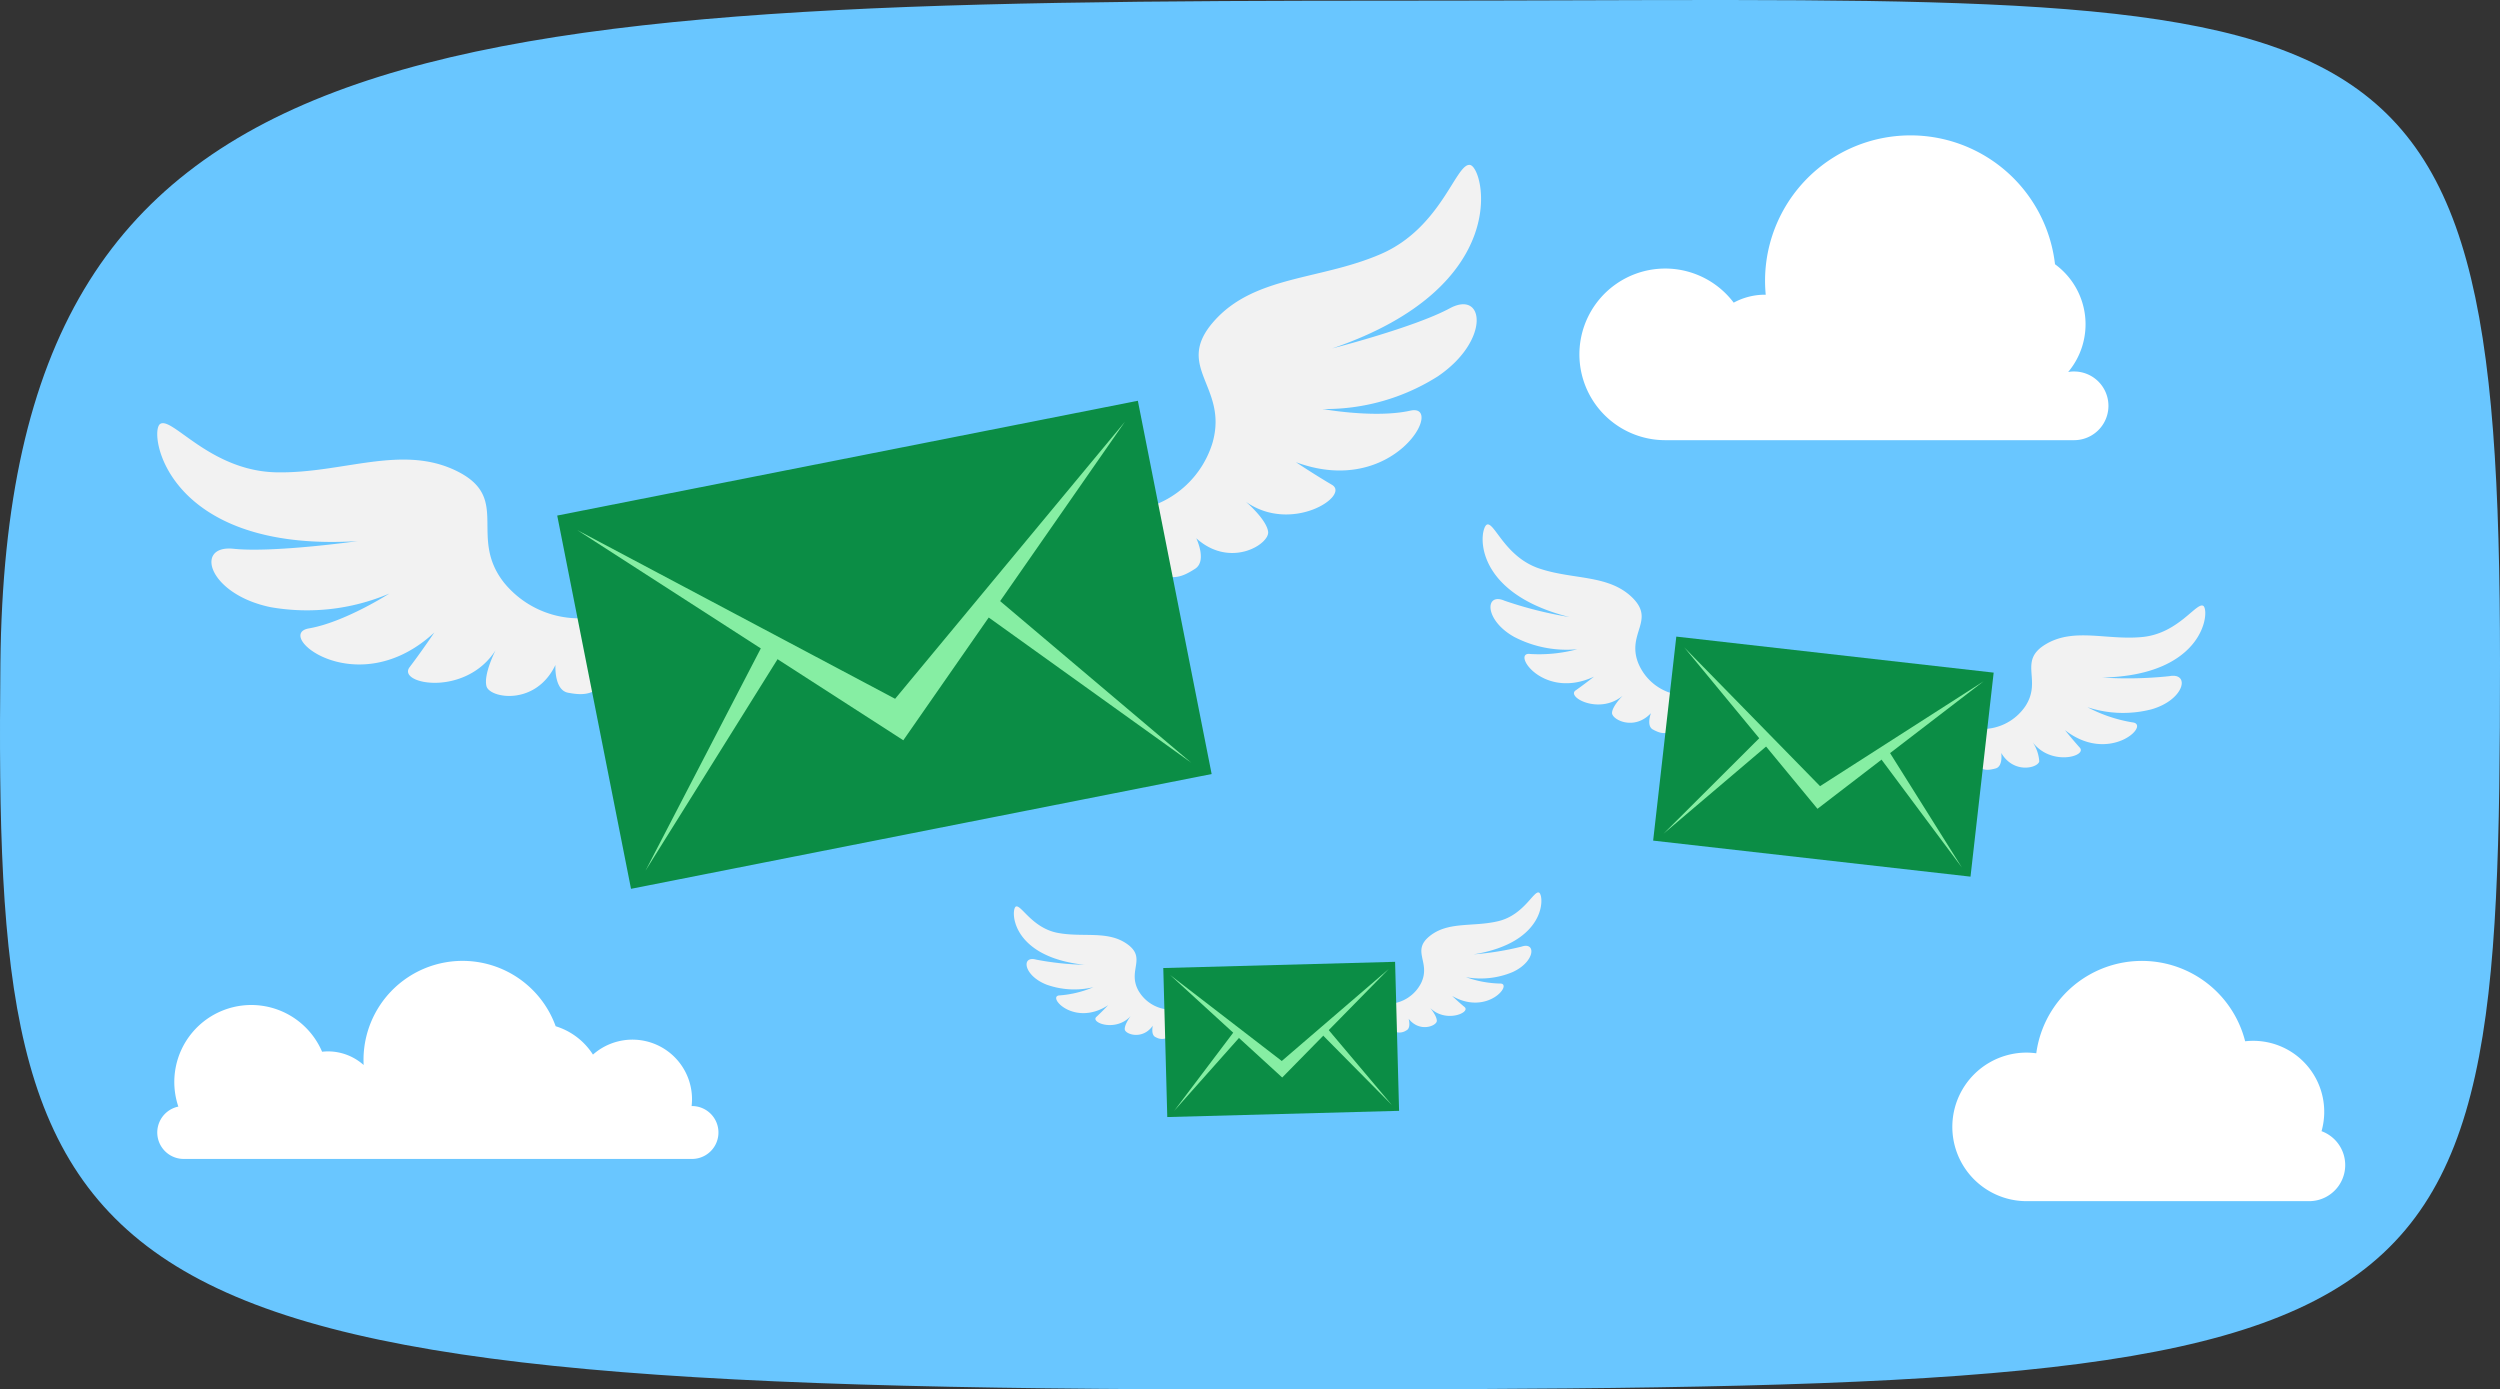 <svg xmlns="http://www.w3.org/2000/svg" width="290" height="161.176" viewBox="0 0 290 161.176">
  <rect x="0" y="0" width="290" height="161.176" fill="#333333" stroke="none"/>
  <g id="Group_29867" data-name="Group 29867" transform="translate(-2902.823 -7650.478)">
    <path id="Path_7591" data-name="Path 7591" d="M3068.833,7644.554c113.874,0,127.483-5.485,127.483,76.817s-4.544,84.283-144.011,84.283-146.726-10.064-145.941-84.283S2954.958,7644.554,3068.833,7644.554Z" transform="translate(-3.493 6)" fill="#69c6ff"/>
    <g id="Group_29861" data-name="Group 29861" transform="translate(2921.065 7666.182)">
      <g id="Group_29851" data-name="Group 29851" transform="translate(0 3.423)">
        <g id="Group_29848" data-name="Group 29848">
          <path id="Path_7573" data-name="Path 7573" d="M152.072,147.142a11.221,11.221,0,0,1-10.632-3.974c-4.2-5.35.888-9.812-5.493-12.95s-13.241.313-20.919.155-12.077-6.516-13.47-5.613.626,14.96,22.9,13.594c0,0-9.784,1.372-14.384.887s-2.94,5.262,4.271,6.769a24.4,24.4,0,0,0,13.8-1.577s-5.181,3.329-9.334,4.045,5.6,8.739,14.549.476c0,0-1.375,2.053-2.87,4.024s6.475,3.512,9.98-1.973c0,0-1.437,2.8-1.057,4.189s5.7,2.319,7.995-2.476c0,0-.183,2.922,1.475,3.223s3.883.566,4.841-3.066A5.639,5.639,0,0,0,152.072,147.142Z" transform="translate(-101.219 -94.71)" fill="#f2f2f2"/>
          <path id="Path_7574" data-name="Path 7574" d="M235.477,129.318a11.221,11.221,0,0,0,8.32-7.72c1.848-6.546-4.555-8.736.152-14.067s12.364-4.749,19.4-7.816,8.688-10.621,10.321-10.316,5.114,14.073-16.008,21.286c0,0,9.57-2.454,13.639-4.654s4.722,3.748-1.374,7.885a24.389,24.389,0,0,1-13.363,3.794s6.058,1.107,10.17.189-1.856,10.213-13.273,5.976c0,0,2.053,1.375,4.186,2.629s-4.651,5.712-9.979,1.973c0,0,2.393,2.041,2.571,3.472s-4.385,4.313-8.336.752c0,0,1.282,2.633-.138,3.542s-3.375,2-5.643-.994A5.639,5.639,0,0,1,235.477,129.318Z" transform="translate(-121.378 -89.39)" fill="#f2f2f2"/>
        </g>
        <g id="Group_29850" data-name="Group 29850" transform="translate(46.396 27.362)">
          <rect id="Rectangle_1848" data-name="Rectangle 1848" width="68.656" height="44.136" transform="translate(0 13.316) rotate(-11.183)" fill="#0b8d45"/>
          <path id="Path_7575" data-name="Path 7575" d="M195.457,156.613l-36.884-19.577,37.835,24.388,25.708-36.951Z" transform="translate(-156.262 -122.042)" fill="#86eea3"/>
          <g id="Group_29849" data-name="Group 29849" transform="translate(10.241 22.748)">
            <path id="Path_7576" data-name="Path 7576" d="M181.635,154.644,167.911,181.1l15.36-24.6Z" transform="translate(-167.911 -149.338)" fill="#86eea3"/>
            <path id="Path_7577" data-name="Path 7577" d="M215.527,148.4l22.759,19.245-23.566-16.9Z" transform="translate(-174.969 -148.396)" fill="#86eea3"/>
          </g>
        </g>
      </g>
      <g id="Group_29855" data-name="Group 29855" transform="translate(153.739 45.128)">
        <g id="Group_29852" data-name="Group 29852">
          <path id="Path_7578" data-name="Path 7578" d="M305.092,158.288a6.053,6.053,0,0,1-4.816-3.783c-1.284-3.439,2.063-4.9-.7-7.559s-6.86-2.007-10.782-3.344-5.144-5.328-6.008-5.091-2.127,7.8,9.552,10.739a46.088,46.088,0,0,1-7.542-1.9c-2.285-1-2.373,2.224,1.089,4.18a13.161,13.161,0,0,0,7.355,1.449,17.136,17.136,0,0,1-5.462.552c-2.252-.312,1.451,5.41,7.4,2.627,0,0-1.043.83-2.135,1.6s2.755,2.866,5.455.619c0,0-1.2,1.2-1.23,1.981s2.549,2.126,4.516.036c0,0-.572,1.473.231,1.9s1.9.927,2.991-.784A3.043,3.043,0,0,0,305.092,158.288Z" transform="translate(-282.254 -138.5)" fill="#f2f2f2"/>
          <path id="Path_7579" data-name="Path 7579" d="M349.706,163.883a6.055,6.055,0,0,0,5.542-2.608c2.022-3.063-.912-5.238,2.381-7.208s7.135-.418,11.257-.842,6.207-4.04,7-3.615.326,8.074-11.716,8.325a46.033,46.033,0,0,0,7.776-.16c2.453-.465,1.814,2.7-2,3.829a13.164,13.164,0,0,1-7.494-.236,17.138,17.138,0,0,0,5.2,1.762c2.265.2-2.627,4.948-7.8.9,0,0,.831,1.044,1.722,2.037s-3.327,2.176-5.455-.619a4.591,4.591,0,0,1,.754,2.206c-.143.765-2.961,1.5-4.41-.977,0,0,.228,1.563-.651,1.8s-2.064.476-2.74-1.434A3.043,3.043,0,0,1,349.706,163.883Z" transform="translate(-292.299 -140.17)" fill="#f2f2f2"/>
        </g>
        <g id="Group_29854" data-name="Group 29854" transform="translate(19.784 13.014)">
          <rect id="Rectangle_1849" data-name="Rectangle 1849" width="37.05" height="23.818" transform="translate(2.687 0) rotate(6.477)" fill="#0b8d45"/>
          <path id="Path_7580" data-name="Path 7580" d="M325.551,171.392,309.79,155.286l15.463,18.735,19.269-14.792Z" transform="translate(-306.19 -154.045)" fill="#86eea3"/>
          <g id="Group_29853" data-name="Group 29853" transform="translate(1.208 11.501)">
            <path id="Path_7581" data-name="Path 7581" d="M318.362,167.368l-11.388,11.358L318.9,168.592Z" transform="translate(-306.974 -167.368)" fill="#86eea3"/>
            <path id="Path_7582" data-name="Path 7582" d="M337.514,169.329l8.552,13.622-9.35-12.551Z" transform="translate(-311.458 -167.664)" fill="#86eea3"/>
          </g>
        </g>
      </g>
      <g id="Group_29859" data-name="Group 29859" transform="translate(99.368 87.819)">
        <g id="Group_29856" data-name="Group 29856">
          <path id="Path_7583" data-name="Path 7583" d="M236.51,202.658a4.4,4.4,0,0,1-3.846-2.233c-1.27-2.342.988-3.732-1.271-5.363s-5.134-.748-8.09-1.314-4.238-3.309-4.835-3.052-.741,5.82,7.954,6.755a33.461,33.461,0,0,1-5.614-.6c-1.744-.49-1.481,1.839,1.206,2.9a9.556,9.556,0,0,0,5.434.3,12.428,12.428,0,0,1-3.871.949c-1.651,0,1.591,3.743,5.589,1.139,0,0-.666.7-1.373,1.366s2.271,1.782,3.985-.107c0,0-.739.986-.684,1.549s2.047,1.27,3.251-.431c0,0-.263,1.116.358,1.342a1.4,1.4,0,0,0,2.071-.867A2.209,2.209,0,0,0,236.51,202.658Z" transform="translate(-218.23 -189.059)" fill="#f2f2f2"/>
          <path id="Path_7584" data-name="Path 7584" d="M269.416,201.694a4.4,4.4,0,0,0,3.72-2.436c1.144-2.407-1.185-3.673.983-5.423s5.087-1.022,8.008-1.745,4.053-3.532,4.663-3.306,1.052,5.771-7.58,7.17a33.385,33.385,0,0,0,5.573-.9c1.716-.582,1.578,1.758-1.048,2.956a9.563,9.563,0,0,1-5.411.588,12.435,12.435,0,0,0,3.917.741c1.648-.084-1.388,3.823-5.52,1.437,0,0,.7.666,1.445,1.291s-2.172,1.9-3.985.106c0,0,.791.946.765,1.51s-1.976,1.378-3.269-.256c0,0,.322,1.1-.286,1.359a1.4,1.4,0,0,1-2.115-.754A2.209,2.209,0,0,1,269.416,201.694Z" transform="translate(-225.886 -188.771)" fill="#f2f2f2"/>
        </g>
        <g id="Group_29858" data-name="Group 29858" transform="translate(17.331 8.047)">
          <rect id="Rectangle_1850" data-name="Rectangle 1850" width="26.899" height="17.292" transform="translate(0 0.721) rotate(-1.535)" fill="#0b8d45"/>
          <path id="Path_7585" data-name="Path 7585" d="M252.52,209.9l-12.961-9.984,13.013,11.9,12.356-12.584Z" transform="translate(-238.776 -198.395)" fill="#86eea3"/>
          <g id="Group_29857" data-name="Group 29857" transform="translate(1.25 7.699)">
            <path id="Path_7586" data-name="Path 7586" d="M247.148,207.65l-7.038,9.318,7.548-8.493Z" transform="translate(-240.11 -207.363)" fill="#86eea3"/>
            <path id="Path_7587" data-name="Path 7587" d="M260.931,207.312l7.527,8.928-7.992-8.077Z" transform="translate(-243.179 -207.312)" fill="#86eea3"/>
          </g>
        </g>
      </g>
      <path id="Path_7588" data-name="Path 7588" d="M407.245,207.589a8.235,8.235,0,0,0-8.86-10.428,12.359,12.359,0,0,0-24.23,1.394,8.719,8.719,0,0,0-1.122-.081,8.616,8.616,0,1,0,0,17.232H405.8a4.186,4.186,0,0,0,1.442-8.118Z" transform="translate(-156.189 -92.076)" fill="#fff"/>
      <path id="Path_7589" data-name="Path 7589" d="M374.761,116.775a4,4,0,0,0-.689.064,8.612,8.612,0,0,0-1.526-12.5,16.872,16.872,0,0,0-33.634,1.926c0,.543.028,1.079.078,1.608-.026,0-.052,0-.078,0a7.6,7.6,0,0,0-3.638.921,9.954,9.954,0,1,0-7.939,15.952h47.426a3.983,3.983,0,1,0,0-7.967Z" transform="translate(-152.407 -89.39)" fill="#fff"/>
      <path id="Path_7590" data-name="Path 7590" d="M143.948,210.963l-.048,0a7.056,7.056,0,0,0,.048-.786,6.911,6.911,0,0,0-11.491-5.185,7.878,7.878,0,0,0-4.325-3.29,11.487,11.487,0,0,0-22.29,3.906c0,.2.005.4.015.592a6.205,6.205,0,0,0-4.139-1.58,6.435,6.435,0,0,0-.681.039,8.931,8.931,0,0,0-16.675,6.364,3.068,3.068,0,0,0,.621,6.072h58.964a3.067,3.067,0,0,0,0-6.135Z" transform="translate(-81.916 -98.362)" fill="#fff"/>
    </g>
  </g>
</svg>
